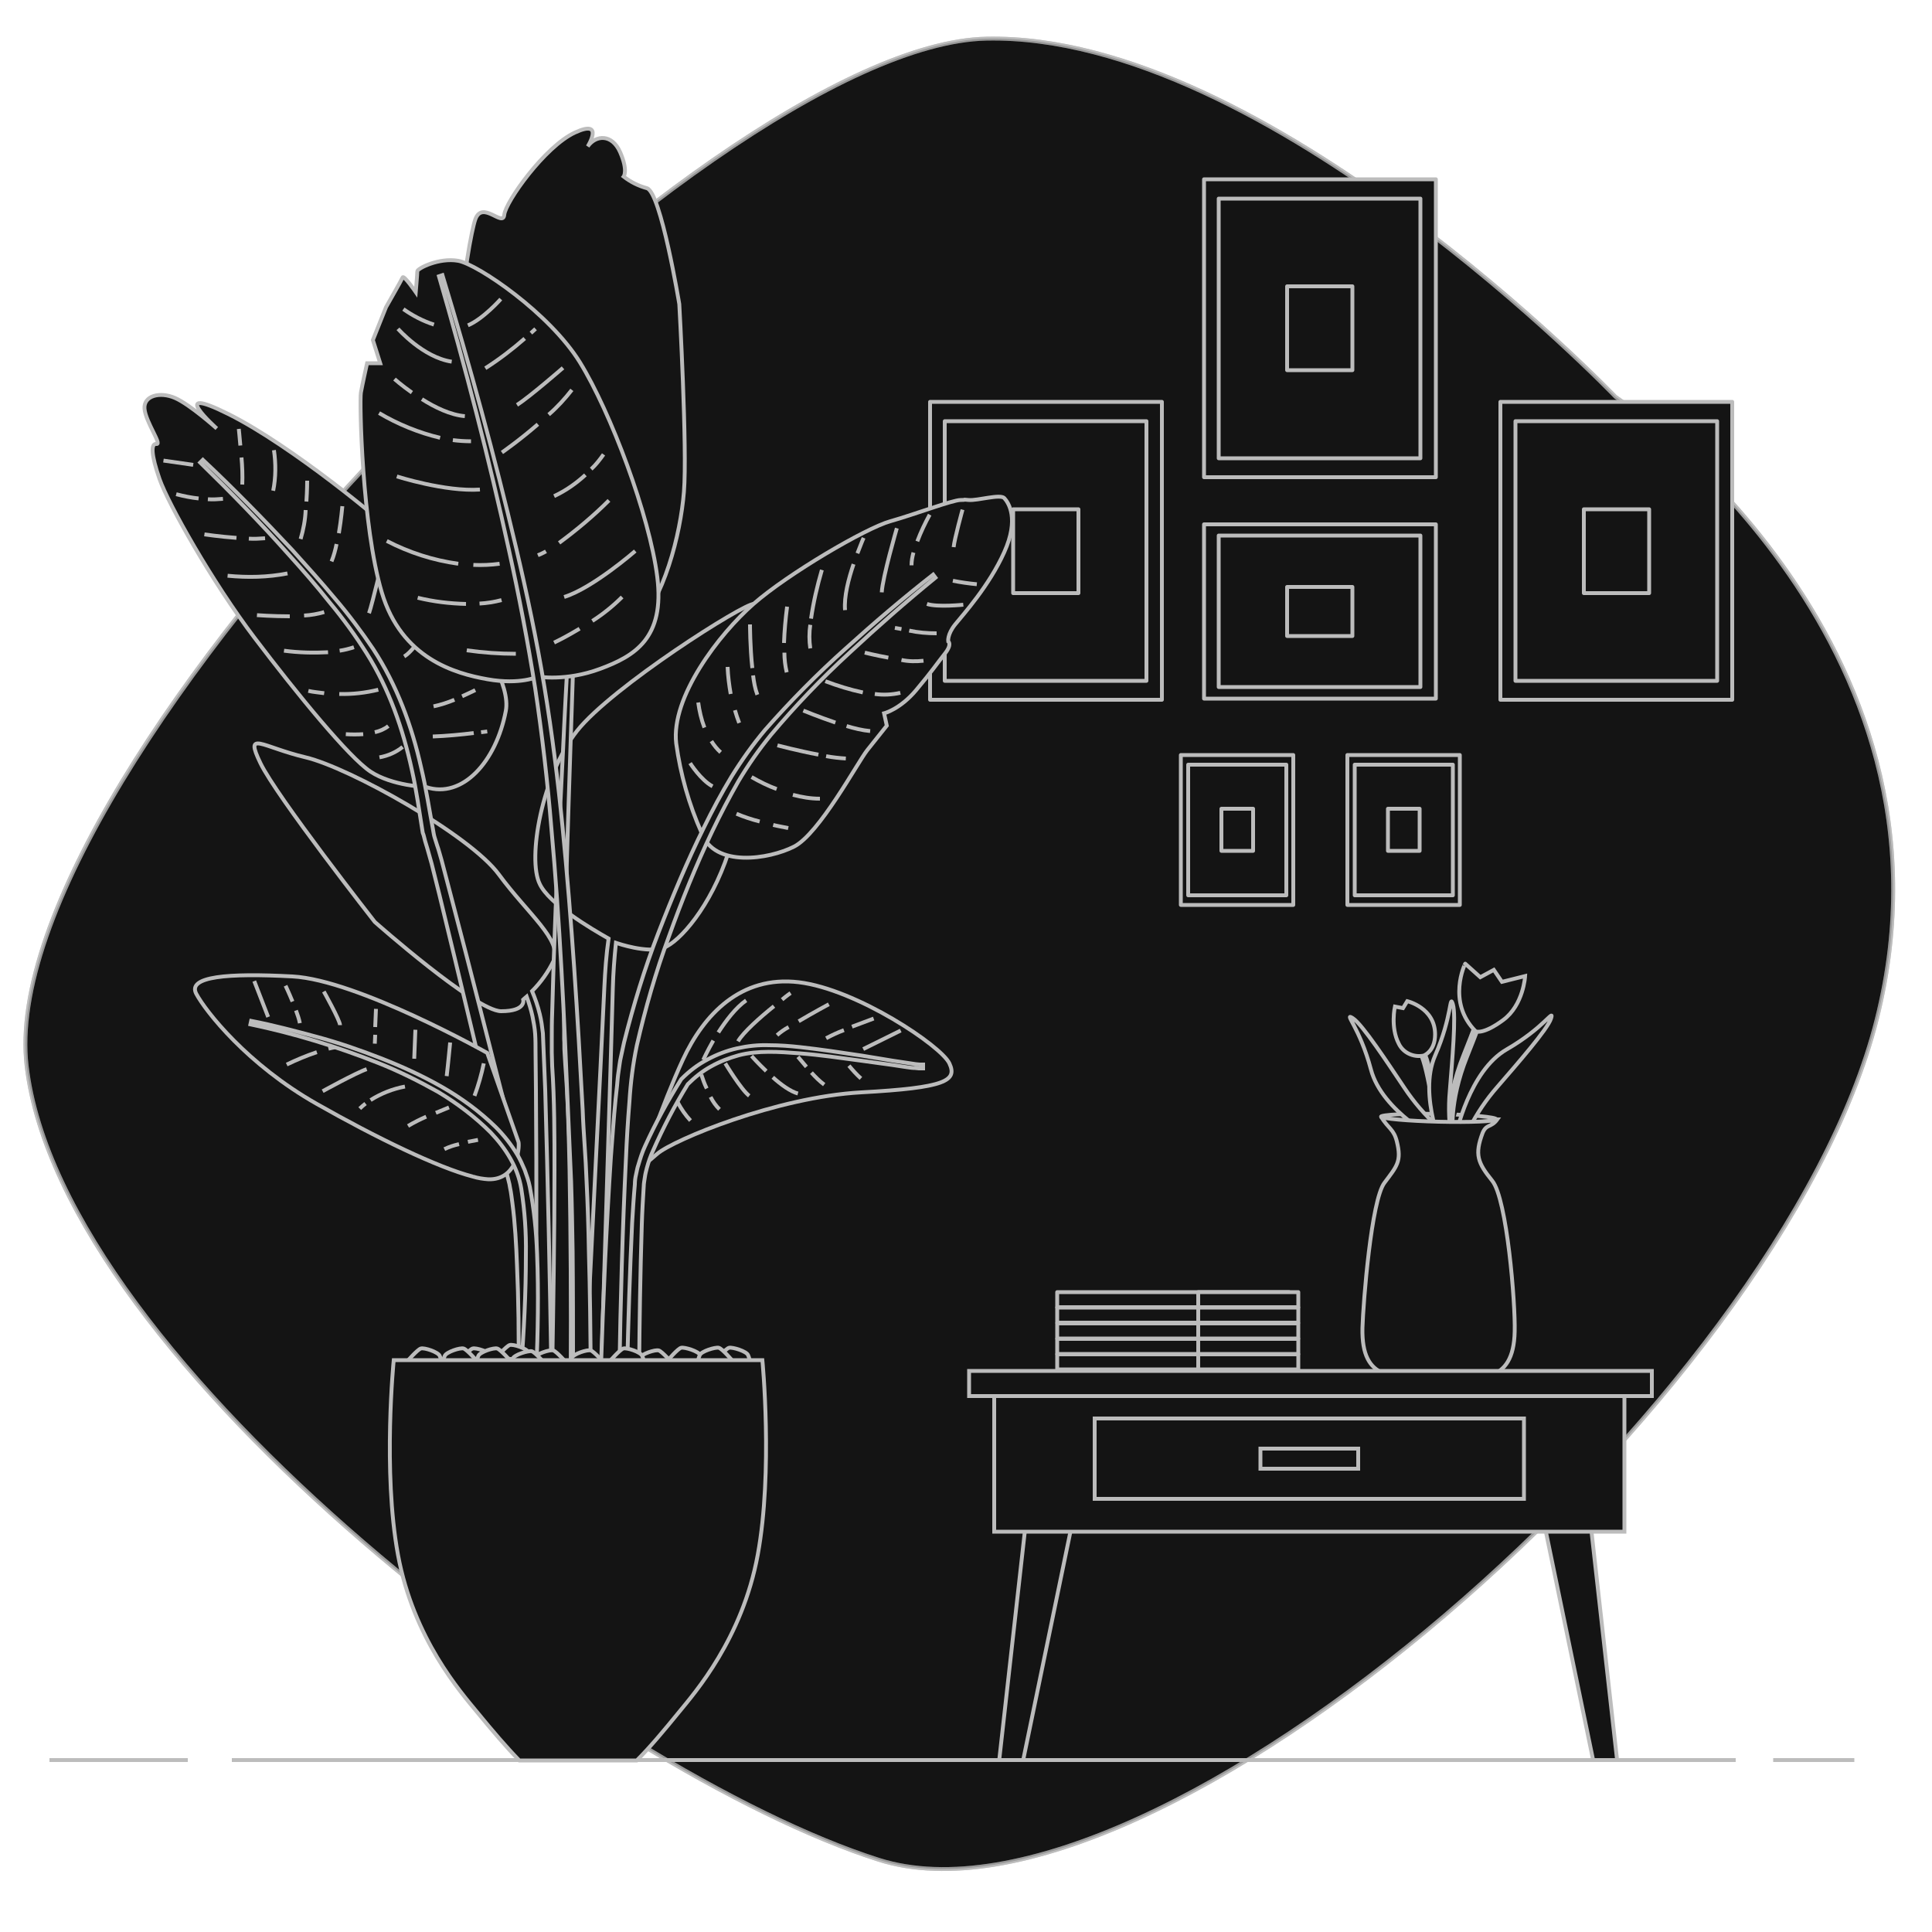 <svg xmlns="http://www.w3.org/2000/svg" xmlns:xlink="http://www.w3.org/1999/xlink" id="Capa_1" x="0px" y="0px" viewBox="0 0 500 500" style="enable-background:new 0 0 500 500;" xml:space="preserve"><style type="text/css">	.st0{fill:#141414;stroke:#BCBCBC;stroke-miterlimit:10;}	.st1{opacity:0.7;fill:#141414;stroke:#BCBCBC;stroke-miterlimit:10;enable-background:new    ;}	.st2{fill:#141414;stroke:#BCBCBC;stroke-linecap:round;stroke-linejoin:round;}	.st3{fill:#141414;stroke:#BCBCBC;stroke-width:2;stroke-linecap:round;stroke-linejoin:round;}</style><g id="freepik--background-simple--inject-9">	<path class="st0" d="M418.1,102.7c0,0-90.3-94.2-162.8-92.7S-2.2,198.9,6.9,275.9s149.5,182.8,220.5,205.4s233.4-118.6,258.3-217.5  S418.1,102.7,418.1,102.7z"></path>	<path class="st1" d="M418.1,102.7c0,0-90.3-94.2-162.8-92.7S-2.2,198.9,6.9,275.9s149.5,182.8,220.5,205.4s233.4-118.6,258.3-217.5  S418.1,102.7,418.1,102.7z"></path></g><g id="freepik--Floor--inject-9">	<line class="st0" x1="48.6" y1="455.5" x2="12.8" y2="455.5"></line>	<line class="st0" x1="449.2" y1="455.5" x2="60" y2="455.5"></line>	<line class="st0" x1="479.9" y1="455.5" x2="458.9" y2="455.5"></line></g><g id="freepik--Pictures--inject-9">	<rect x="311.6" y="46.4" class="st2" width="60" height="77.1"></rect>	<rect x="315.4" y="51.4" class="st2" width="52.2" height="67.2"></rect>	<rect x="333.1" y="74.1" class="st2" width="16.9" height="21.7"></rect>	<rect x="240.7" y="104" class="st2" width="60" height="77.1"></rect>	<rect x="244.5" y="109" class="st2" width="52.2" height="67.2"></rect>	<rect x="262.2" y="131.8" class="st2" width="16.9" height="21.7"></rect>	<rect x="388.3" y="104" class="st2" width="60" height="77.1"></rect>	<rect x="392.2" y="109" class="st2" width="52.2" height="67.2"></rect>	<rect x="409.9" y="131.8" class="st2" width="16.9" height="21.7"></rect>	<rect x="311.6" y="135.7" class="st2" width="60" height="45.1"></rect>	<rect x="315.4" y="138.6" class="st2" width="52.2" height="39.2"></rect>	<rect x="333.1" y="151.9" class="st2" width="16.9" height="12.7"></rect>	<rect x="348.7" y="195.4" class="st2" width="29.1" height="38.8"></rect>	<rect x="350.6" y="197.9" class="st2" width="25.4" height="33.8"></rect>	<rect x="359.2" y="209.3" class="st2" width="8.2" height="10.9"></rect>	<rect x="305.6" y="195.4" class="st2" width="29.1" height="38.8"></rect>	<rect x="307.5" y="197.9" class="st2" width="25.4" height="33.8"></rect>	<rect x="316.1" y="209.3" class="st2" width="8.2" height="10.9"></rect></g><g id="freepik--Table--inject-9">	<rect x="273.6" y="350.5" class="st2" width="60" height="3.9"></rect>	<rect x="310.1" y="350.5" class="st2" width="25.9" height="3.9"></rect>	<rect x="273.6" y="346.5" class="st2" width="60" height="3.9"></rect>	<rect x="310.1" y="346.5" class="st2" width="25.9" height="3.9"></rect>	<rect x="273.6" y="342.5" class="st2" width="60" height="3.9"></rect>	<rect x="310.1" y="342.5" class="st2" width="25.9" height="3.9"></rect>	<rect x="273.6" y="338.4" class="st2" width="60" height="3.9"></rect>	<rect x="310.1" y="338.4" class="st2" width="25.9" height="3.9"></rect>	<rect x="273.6" y="334.4" class="st2" width="60" height="3.9"></rect>	<rect x="310.1" y="334.4" class="st2" width="25.9" height="3.9"></rect>	<path class="st2" d="M357.4,289c0-0.5,6.7-0.9,15-0.7s14.9,0.8,14.9,1.4s-6.7,0.9-15,0.7S357.4,289.5,357.4,289z"></path>	<path class="st0" d="M380.2,292.1c2-3.9,4.4-7.5,7.3-10.8c5-5.8,13-14.9,13.9-17.7s-1.8,2.4-11.5,8s-13.1,22.1-13.1,22.1  L380.2,292.1z"></path>	<path class="st3" d="M375.5,293.6c0,0-1.1-8.3,3.7-20.3s6.4-17.2,6.4-17.2"></path>	<path class="st3" d="M372.4,294.4c0,0-1.8-15.6-4-21.2s-2.7-7.1-2.7-7.1"></path>	<path class="st0" d="M368.4,273.2c0,0,3-1,3-5.5c0-6.9-7.2-8.6-7.2-8.6l-1.1,1.8l-2.1-0.4c0,0-1.2,5.4,1,9.6  C363.1,272.4,365.7,273.7,368.4,273.2z"></path>	<path class="st0" d="M381.9,266.9c0,0,1.8,1,7.1-2.9s5.7-11.4,5.7-11.4l-6,1.5l-2.1-3.1l-3.5,1.9l-3.9-3.5  C379.2,249.3,374.3,259.3,381.9,266.9z"></path>	<path class="st0" d="M375.7,295.4c-0.7-4.3-0.9-8.7-0.5-13c0.6-7.7,1.7-19.6,0.8-22.5s-0.1,3-4.6,13.3s2.4,25.6,2.4,25.6  L375.7,295.4z"></path>	<path class="st0" d="M372,291.5c-3.2-2.9-6.1-6.3-8.5-9.9c-4.3-6.4-10.9-16.5-13.4-18.1s1.8,2.4,4.7,13.3  c2.9,11,17.8,18.5,17.8,18.5L372,291.5z"></path>	<path class="st0" d="M387.5,289.7h-0.2c-0.2,0.5-6.8,0.8-15,0.6c-8-0.2-14.5-0.8-14.9-1.3c2,3.2,3.3,3.2,4.1,6.4  c1.3,5.2,0,6.4-3.2,10.7c-3.4,4.4-5.5,30.9-5.7,37.6c-0.3,14,8.2,12.8,19.1,13s20,1.8,20.3-12.1c0.2-7.3-2-34.3-5.8-39  s-4.6-6.8-2.5-12.4C384.7,290.8,385.9,291.9,387.5,289.7z"></path>	<path class="st2" d="M357.5,289L357.5,289L357.5,289z"></path>	<polygon class="st0" points="264.8,455.5 258.6,455.5 265.8,391.2 278.1,391.2  "></polygon>	<polygon class="st0" points="412.3,455.5 418.5,455.5 411.3,391.2 399,391.2  "></polygon>	<rect x="250.8" y="354.8" class="st0" width="176.7" height="6.5"></rect>	<rect x="257.3" y="361.3" class="st0" width="163.1" height="35.1"></rect>	<rect x="283.3" y="367.1" class="st0" width="111.1" height="20.8"></rect>	<rect x="326.2" y="374.9" class="st0" width="25.3" height="5.2"></rect></g><g id="freepik--Plant--inject-9">	<path class="st0" d="M157.5,242.9c-0.6,4.2-0.9,8.4-1.1,12.7l-1,20.8l-3.9,78.5h4.1l2.4-78.4l0.6-20.8c0.1-3.9,0.4-7.8,0.8-11.7  l0.3,0.1c0,0,7.8,2.7,12,1.2s12.3-10.8,16.8-24.6s9-64.1,6.6-64.4s-36.8,21.5-45.8,32.9s-12.9,33-9.6,39.6  C142.1,233.9,152.9,240.3,157.5,242.9z"></path>	<path class="st0" d="M135.4,258.7c0,0,0.3-0.3,0.9-0.8c0.6,1.7,1.1,3.3,1.5,5.1c0.3,1.5,0.6,3.1,0.7,4.6c0.1,1.5,0.1,3.2,0.1,4.8  l0.1,9.7c0.2,24.2,0.1,48.5,0,72.7h4c-0.4-24.2-0.9-48.5-1.6-72.8l-0.4-9.7c-0.1-1.6-0.1-3.2-0.2-4.9c-0.2-1.7-0.4-3.3-0.8-4.9  c-0.5-2.1-1.2-4.1-2-6c2.3-2.3,4.2-5,5.6-7.9c2.2-5.3-6.7-12.1-14.2-22.3s-38.6-27.6-50-30.3s-15.9-7.2-11.7,1.5S97,238.6,97,238.6  s26.1,23.1,32.7,23.1S135.4,258.7,135.4,258.7z"></path>	<path class="st0" d="M147.1,167.4c-0.5,9-1,18-1.4,27c-0.9,18.1-1.8,36.1-2.4,54.2c-0.1,4.5-0.3,9-0.4,13.6  c-0.1,2.3-0.1,4.5-0.1,6.8c0,1.1,0,2.3,0,3.4l0.1,3.5c0.6,8.9,0.6,18,0.6,27c0,17.3-0.3,34.6-0.6,51.9h4.8c0.1-17.3,0-34.6-0.3-52  c-0.2-9-0.4-18.1-1.1-27.2l-0.2-3.3c-0.1-1.1,0-2.2-0.1-3.4c0-2.2,0-4.5,0-6.8c0-4.5,0.1-9,0.1-13.5c0.3-18.1,0.9-36.1,1.5-54.2  c0.3-8.9,0.6-17.8,0.9-26.8c6.3,1.2,12-0.6,15.3-4c8.1-8.7,12.3-25.2,13.2-36.3s-1.2-48.6-1.2-48.6s-4.8-29.1-8.4-30  c-2.2-0.6-4.2-1.6-6-3c0,0,1.2-1.5-0.9-6.3s-6.3-4.5-8.4-1.5c0,0,4.5-7.2-3.3-3.6s-18,18-18.3,21.3s-5.7-3.9-7.5,1.2  s-9.6,49.8-0.3,81.5C128.1,156.6,138,165.1,147.1,167.4z"></path>	<path class="st0" d="M110.3,203.7c0,0-8.8-0.3-14.4-4s-19-20.1-30-34.6s-22.4-34.8-24.6-41.1s-2.3-9.3-0.8-9.1s-2.8-5.7-3.1-9.1  s4-4.5,7.9-2.8s10.8,7.9,10.8,7.9s-13.3-11.9,3.1-3.7s40.5,28.3,42.5,30.6s31.7,33.1,29.2,46.2S119.7,206.8,110.3,203.7z"></path>	<path class="st0" d="M62.5,118.4c0.2,2.3,0.3,4.7,0.2,7"></path>	<path class="st0" d="M61.8,111c0,0,0.2,1.9,0.4,4.3"></path>	<path class="st0" d="M70.9,116.5c0.5,3.5,0.5,7-0.2,10.5"></path>	<path class="st0" d="M79.1,132c-0.1,2.6-0.6,5.1-1.3,7.5"></path>	<path class="st0" d="M79.5,124.4c0,0,0,2.4-0.2,5.4"></path>	<path class="st0" d="M87.1,140.8c-0.3,1.5-0.7,3-1.3,4.5"></path>	<path class="st0" d="M88.6,131c0,0-0.3,3.4-0.9,7"></path>	<path class="st0" d="M99.6,142.6c0,0-3.3,13.9-4.1,16.1"></path>	<path class="st0" d="M111.6,160.8c0,0-3.9,7.2-7,9.1"></path>	<path class="st0" d="M117.6,181.1c-1.7,0.7-3.5,1.3-5.4,1.7"></path>	<path class="st0" d="M123,178.6c0,0-1.4,0.7-3.4,1.6"></path>	<path class="st0" d="M122.6,189.7c-3,0.4-7.4,0.8-10.6,0.9"></path>	<path class="st0" d="M126.1,189.3l-1.6,0.2"></path>	<path class="st0" d="M53.8,129.2c1.3,0.1,2.6,0,3.9-0.1"></path>	<path class="st0" d="M45.6,127.9c1.9,0.5,3.9,0.9,5.8,1.1"></path>	<line class="st0" x1="42.3" y1="119.2" x2="50" y2="120.3"></line>	<path class="st0" d="M64.4,139.4c1.4,0.1,2.8,0,4.2-0.1"></path>	<path class="st0" d="M52.9,138.3c0,0,4.1,0.6,8.3,0.9"></path>	<path class="st0" d="M58.9,149c5.2,0.5,10.4,0.4,15.5-0.6"></path>	<path class="st0" d="M78.7,159.3c1.8-0.1,3.5-0.4,5.2-0.9"></path>	<path class="st0" d="M66.5,159.2c0,0,4,0.3,8.5,0.3"></path>	<path class="st0" d="M87.9,168.4c1.3-0.2,2.5-0.5,3.7-0.9"></path>	<path class="st0" d="M73.5,168.4c3.8,0.5,7.6,0.6,11.4,0.4"></path>	<path class="st0" d="M87.8,179.6c3.4,0.1,6.8-0.3,10.1-1.1"></path>	<path class="st0" d="M79.8,178.8c1.3,0.3,2.7,0.4,4.1,0.6"></path>	<path class="st0" d="M97,189.5c1.3-0.3,2.5-0.8,3.5-1.6"></path>	<path class="st0" d="M89.5,190c1.5,0.1,3,0.1,4.5,0"></path>	<path class="st0" d="M104.2,193.3c-1.7,1.4-3.8,2.3-6,2.7"></path>	<path class="st0" d="M110,217.6l0.6,2c0.4,1.3,0.7,2.6,1.1,3.9l2,8c5.2,21.3,10.2,42.7,15.4,64l2,8l0.5,2c0.2,0.7,0.3,1.2,0.4,1.9  c0.3,1.3,0.4,2.6,0.6,3.9c0.7,5.3,1,10.8,1.2,16.2c0.4,9,0.5,18.1,0.4,27.2h4.6c-0.1-9.1-0.3-18.2-0.8-27.4  c-0.3-5.5-0.7-11-1.4-16.6c-0.2-1.4-0.4-2.8-0.7-4.2c-0.1-0.7-0.3-1.5-0.5-2.1l-0.5-2l-2.1-8c-5.5-21.2-10.8-42.5-16.4-63.7l-2.1-8  c-0.4-1.3-0.7-2.6-1.2-4l-0.6-1.9c-0.2-0.6-0.3-1.3-0.4-1.9c-1-5.3-1.8-10.8-3.1-16.2c-2.4-10.8-6.3-21.4-12.4-30.7  c-3.1-4.6-6.4-9-10-13.2c-3.5-4.2-7.2-8.3-10.9-12.4c-7.5-8-15.2-15.9-23.2-23.4l-0.7,0.7c7.8,7.6,15.5,15.5,22.8,23.7  c3.7,4.1,7.3,8.2,10.7,12.5c3.5,4.2,6.7,8.6,9.6,13.2c5.8,9.2,9.4,19.6,11.7,30.2c1.2,5.3,1.9,10.7,2.8,16.2  C109.7,216.2,109.8,216.9,110,217.6z"></path>	<path class="st0" d="M139.2,175.1c0,0-4.5,2.2-13,0.7s-22.3-5.4-27.4-22.5s-5.8-49.5-5.4-51.7s1.6-7.6,1.6-7.6h3.4L96.5,88l3.4-8.5  c0,0,4-7,4.3-7.7s3.4,3.8,3.4,3.8s0.4-4.7,0.4-5.4s5.6-3.6,10.6-2.7s23.6,13.5,31.5,26.3s18,39.6,20,55.5s-5.9,20.5-14.8,23.8  S139.2,175.1,139.2,175.1z"></path>	<path class="st0" d="M153.3,160.7c2.8-1.8,5.4-3.9,7.7-6.2"></path>	<path class="st0" d="M143.4,166.3c2.3-1.1,4.4-2.3,6.6-3.6"></path>	<path class="st0" d="M164.4,142.6c0,0-11,9.6-18.4,11.9"></path>	<path class="st0" d="M141.3,142.7c-0.7,0.4-1.4,0.7-2.1,1"></path>	<path class="st0" d="M157.6,129.5c-4,4-8.3,7.6-12.9,11"></path>	<path class="st0" d="M151.5,122.9c-2.4,2.2-5.1,4.1-8.1,5.5"></path>	<path class="st0" d="M156.2,117.6c-1,1.4-2,2.7-3.2,3.8"></path>	<path class="st0" d="M142,107.3c2.2-1.9,4.2-4.1,6-6.4"></path>	<path class="st0" d="M129.9,117.1c0,0,4.6-3.2,9.3-7.3"></path>	<path class="st0" d="M145.7,95.2c0,0-8.5,7.4-11.9,9.6"></path>	<path class="st0" d="M117.2,113.9c1.6,0.2,3.1,0.3,4.7,0.3"></path>	<path class="st0" d="M98.1,106.9c4.9,2.9,10.3,5.1,15.8,6.4"></path>	<path class="st0" d="M102.7,123.3c0,0,12.5,4,21.5,3.4"></path>	<path class="st0" d="M122.5,146.2c2.3,0.1,4.5,0,6.8-0.3"></path>	<path class="st0" d="M100.1,140c5.8,3,12,5,18.5,5.9"></path>	<path class="st0" d="M124.1,156.2c1.9-0.1,3.8-0.4,5.7-0.9"></path>	<path class="st0" d="M108.1,154.7c4.1,1,8.3,1.5,12.5,1.6"></path>	<path class="st0" d="M120.8,168.3c4.2,0.6,8.5,0.9,12.7,0.9"></path>	<path class="st0" d="M109.2,103.3c3.3,2.1,7.4,4.1,11.1,4.4"></path>	<path class="st0" d="M102.1,98.1c0,0,1.8,1.6,4.5,3.5"></path>	<path class="st0" d="M135.8,87.6c-3.2,2.8-6.6,5.4-10.2,7.7"></path>	<path class="st0" d="M138.6,85.1l-1.2,1.1"></path>	<path class="st0" d="M103,85.1c0,0,6.5,7.4,13.9,8.5"></path>	<path class="st0" d="M129.6,77.4c0,0-4.5,5.1-8.5,6.8"></path>	<path class="st0" d="M104.4,80c2.4,1.7,5.1,3.1,7.9,4"></path>	<path class="st0" d="M138.5,178.1c1.8,12,3.2,24.1,4.2,36.3c2.2,24.3,3.3,48.6,4.3,73c0.1,3,0.3,6.1,0.4,9.2s0.3,6,0.4,9.1  c0.2,6.1,0.3,12.2,0.4,18.2c0.1,10.3,0.1,20.7,0.1,31h4.6c-0.1-10.4-0.2-20.7-0.5-31c-0.1-6.1-0.3-12.2-0.6-18.3  c-0.1-3-0.3-6.2-0.5-9.2s-0.4-6.1-0.5-9.1c-1.3-24.4-2.8-48.8-5.2-73.1c-1.2-12.1-2.7-24.3-4.7-36.4s-4.5-24-7.3-35.9  c-5.6-23.8-12-47.3-19.1-70.7l-0.9,0.3c6.8,23.4,12.9,47,18.1,70.8C134.3,154.1,136.6,166.1,138.5,178.1z"></path>	<path class="st0" d="M181.6,215.6c-3.3-7.4-5.5-15.2-6.6-23.2c-1.4-12,11.1-28.3,20-36.1s29-19.6,35.4-21.4s16.1-5.5,18.2-5.5  s-0.2-0.2,2.1,0s8.1-1.6,9.2-0.5c1.1,1.2,3.9,5.3,0,14s-10.6,16.1-12.7,18.7s-1.8,4.4-1.8,4.4s1.1,0.7-0.9,3.2s-3.2,4.4-7.4,9.4  s-8.3,6-8.3,6l0.7,3.2l-5.1,6.4c-2.5,3.2-12.4,21.6-18.9,24.9S184.9,224.6,181.6,215.6z"></path>	<path class="st0" d="M249.1,131.9c0,0-2.1,7.6-2.3,9.7"></path>	<path class="st0" d="M236.4,143c-0.3,1.1-0.5,2.2-0.5,3.3"></path>	<path class="st0" d="M240.6,133.2c-1.2,2.2-2.3,4.5-3.2,6.9"></path>	<path class="st0" d="M232.1,136.7c0,0-3.7,12.7-3.9,16.6"></path>	<path class="st0" d="M220.9,146c-1.3,3.8-2.5,8.4-2.2,11.9"></path>	<path class="st0" d="M223.5,139.2c0,0-0.7,1.6-1.6,4"></path>	<path class="st0" d="M209.7,161.7c-0.3,2-0.3,4.1,0,6.1"></path>	<path class="st0" d="M212.7,147.5c-1.2,4.1-2.2,8.4-2.8,12.6"></path>	<path class="st0" d="M203,168.9c0,1.7,0.2,3.4,0.6,5.1"></path>	<path class="st0" d="M203.7,157c-0.4,3.1-0.7,6.3-0.8,9.4"></path>	<path class="st0" d="M194.9,174.8c0.2,1.7,0.5,3.4,1.1,5"></path>	<path class="st0" d="M194.1,161.6c0,0,0,5.9,0.6,11.3"></path>	<path class="st0" d="M190.2,183.8c0.3,1.1,0.7,2.2,1.1,3.3"></path>	<path class="st0" d="M188.3,172.6c0.1,2.4,0.4,4.7,0.8,7"></path>	<path class="st0" d="M184.1,191.8c0.7,1.1,1.5,2.1,2.4,2.9"></path>	<path class="st0" d="M180.7,181.8c0.3,2.2,0.8,4.4,1.6,6.5"></path>	<path class="st0" d="M178.6,197.5c0,0,2.8,4.4,5.8,6"></path>	<path class="st0" d="M252.8,151.2c-2.1-0.2-4.2-0.5-6.2-0.9"></path>	<path class="st0" d="M249.3,156.5c0,0-6.7,0.7-9.4-0.2"></path>	<path class="st0" d="M235.3,163.2c2.3,0.5,4.7,0.7,7.1,0.7"></path>	<path class="st0" d="M231.6,162.5l1.7,0.3"></path>	<path class="st0" d="M233.3,170.8c1.9,0.4,3.8,0.4,5.7,0.2"></path>	<path class="st0" d="M223.8,168.9c0,0,2.8,0.7,6.1,1.3"></path>	<path class="st0" d="M226.4,179.6c2.2,0.3,4.4,0.2,6.6-0.3"></path>	<path class="st0" d="M213.6,176.3c3.2,1.2,6.4,2.2,9.7,2.9"></path>	<path class="st0" d="M219.1,187.9c2,0.6,4,1.1,6.1,1.3"></path>	<path class="st0" d="M207.9,183.9c0,0,3.9,1.6,8.3,3.1"></path>	<path class="st0" d="M213.8,195.7c1.7,0.3,3.4,0.5,5.1,0.6"></path>	<path class="st0" d="M201.2,192.9c0,0,5.3,1.4,10.6,2.4"></path>	<path class="st0" d="M205.2,205.7c2.3,0.6,4.6,1,7,1"></path>	<path class="st0" d="M194.5,201.1c2.1,1.2,4.3,2.3,6.5,3.1"></path>	<path class="st0" d="M200.1,213.5c1.2,0.3,2.5,0.5,3.9,0.8"></path>	<path class="st0" d="M190.6,210.6c1.9,0.8,4,1.5,6,2"></path>	<path class="st0" d="M160.3,354.8c0.3-18.3,0.8-36.7,1.7-55c0.2-4.9,0.5-9.8,0.9-14.7c0.3-4.9,0.9-9.7,1.9-14.5  c2.2-9.6,4.9-19,8.3-28.2c3.3-9.2,7-18.4,11.2-27.2c2.1-4.4,4.4-8.8,6.8-13c2.5-4.2,5.3-8.2,8.4-12c6.3-7.5,13.1-14.6,20.4-21.3  c7.2-6.7,14.6-13.2,22.2-19.4l-0.6-0.8c-7.8,6.1-15.3,12.5-22.6,19.1c-7.4,6.6-14.3,13.6-20.9,21.1c-3.2,3.8-6.1,7.9-8.7,12.1  c-2.6,4.3-4.9,8.6-7.1,13.1c-4.4,8.9-8.2,18-11.8,27.3c-3.6,9.3-6.5,18.8-8.9,28.4c-0.3,1.2-0.5,2.5-0.8,3.7s-0.4,2.5-0.6,3.7  s-0.3,2.5-0.4,3.7s-0.3,2.5-0.4,3.7c-0.5,4.9-0.8,9.9-1.2,14.8c-1.2,18.4-2,36.8-2.6,55.2L160.3,354.8z"></path>	<path class="st0" d="M122.4,304.5c1.3,0.4,2.6,0.6,4,0.7c7.2,0.2,8.1-7.8,7.8-9.6l-8.1-23.1c0,0-33.6-18.9-50.4-19.8  s-27.3,0-24.9,4.5c2.4,4.5,13.2,18.3,31.2,28.5C97.3,294.4,113.4,302.2,122.4,304.5"></path>	<path class="st0" d="M85,271.4c1.2-0.3,2.4-0.5,3.6-0.7"></path>	<path class="st0" d="M74.2,275.5c2.5-1.2,5.1-2.3,7.8-3.2"></path>	<path class="st0" d="M83.5,282.4c0,0,8.7-4.8,11.4-5.7"></path>	<path class="st0" d="M95.9,284.7c2.7-1.7,5.7-2.9,8.9-3.5"></path>	<path class="st0" d="M93.1,286.9c0.5-0.5,1-0.9,1.5-1.3"></path>	<path class="st0" d="M110.3,289c-1.6,0.7-3.2,1.5-4.7,2.4"></path>	<path class="st0" d="M116.2,286.6c0,0-1.5,0.6-3.4,1.4"></path>	<path class="st0" d="M118.8,296.1c-1.3,0.3-2.6,0.7-3.8,1.3"></path>	<path class="st0" d="M123.7,295c0,0-1.1,0.2-2.6,0.5"></path>	<path class="st0" d="M83.8,256.6c0,0,4.2,7.5,4.2,8.7"></path>	<line class="st0" x1="97.1" y1="267.8" x2="97" y2="270.1"></line>	<line class="st0" x1="97.3" y1="261.1" x2="97.1" y2="265.8"></line>	<line class="st0" x1="107.5" y1="266.5" x2="107.2" y2="274"></line>	<path class="st0" d="M116.5,269.8c0,0-0.6,6.3-0.9,8.7"></path>	<path class="st0" d="M125.2,275.2c-0.6,2.9-1.4,5.7-2.4,8.4"></path>	<path class="st0" d="M76.6,261.5c0.4,1.1,0.8,2.2,1,3.3"></path>	<path class="st0" d="M73.9,255.1c0,0,0.9,1.9,1.8,4.1"></path>	<path class="st0" d="M65.8,253.9c0,0,3,7.8,3.6,9.3"></path>	<path class="st0" d="M127,293.1c3.9,4.1,7,9,7.9,14.5c0.9,5.7,1.3,11.4,1.2,17.1c0,10-0.5,20-1.3,30h4c0.4-10,0.6-20,0.2-30.1  c-0.2-5.9-0.8-11.7-1.9-17.5c-0.3-1.5-0.8-2.9-1.3-4.3c-0.6-1.4-1.2-2.8-2-4.1c-1.5-2.5-3.4-4.9-5.5-7c-4.2-4.1-9-7.6-14.1-10.5  c-5.1-2.9-10.4-5.3-15.8-7.4c-5.4-2.1-10.9-4-16.5-5.5s-11.2-3-16.9-4.1l-0.2,0.9c5.7,1.2,11.2,2.6,16.8,4.3s11,3.6,16.3,5.7  c5.3,2.1,10.5,4.7,15.5,7.5C118.4,285.6,123,289.1,127,293.1z"></path>	<path class="st0" d="M165.9,302.2c0,0,5.4-16.2,10.8-27.9s15-21.9,30-20.1s36.9,16.5,39,21s-0.9,6.3-22.8,7.5s-48.6,12.3-52.8,15.9  L165.9,302.2z"></path>	<path class="st0" d="M200,278.8c2.1,1.9,4.6,3.7,6.5,4.2"></path>	<path class="st0" d="M194.5,273.3c0,0,1.6,1.8,3.8,3.9"></path>	<path class="st0" d="M187.7,275.2c0,0,4.1,6.8,6.2,8.4"></path>	<path class="st0" d="M183.9,283.9c0.6,1.2,1.4,2.3,2.3,3.2"></path>	<path class="st0" d="M181.5,278.1c0.4,1.2,0.8,2.4,1.4,3.6"></path>	<path class="st0" d="M175.4,285.3c0.9,1.7,2,3.3,3.3,4.7"></path>	<path class="st0" d="M185.9,267.2c2-3.1,4.5-6.4,7.2-8.3"></path>	<path class="st0" d="M182,274.3c0,0,1-2.2,2.6-5"></path>	<path class="st0" d="M200.3,260.4c-3.5,2.8-8,6.8-9.3,9.1"></path>	<path class="st0" d="M204.6,257c0,0-0.9,0.6-2.2,1.7"></path>	<path class="st0" d="M204.1,265.8c-1.1,0.6-2.1,1.3-3,2.1"></path>	<path class="st0" d="M214.5,259.9c0,0-4.1,2.2-7.8,4.4"></path>	<path class="st0" d="M218.4,266.6c-1.6,0.6-3.1,1.3-4.6,2.1"></path>	<path class="st0" d="M226.1,263.6c0,0-2.7,1-5.6,2.1"></path>	<path class="st0" d="M210,277.6c1,1.1,2.1,2.2,3.3,3.1"></path>	<path class="st0" d="M206.5,273.5c0,0,1,1.2,2.2,2.6"></path>	<path class="st0" d="M219.7,275.8c1,1.2,2,2.3,3.1,3.3"></path>	<line class="st0" x1="233.1" y1="266.7" x2="223.4" y2="271.5"></line>	<path class="st0" d="M165.4,354.8c0.1-12.7,0.3-25.4,0.7-38c0.1-3.3,0.3-6.5,0.5-9.8c0-0.8,0.2-1.6,0.3-2.4  c0.1-0.8,0.3-1.5,0.5-2.3c0.4-1.5,0.9-3,1.6-4.5c2.6-5.9,5.6-11.7,9-17.2c1.8-1.8,3.8-3.4,6-4.6c2.3-1.3,4.7-2.2,7.2-2.9  c5-1.3,10.4-0.9,15.7-0.5s10.6,1.2,15.9,1.9l8,1.1l4,0.6c0.7,0.1,1.3,0.2,2,0.2l1,0.1h1.1v-1H238l-1-0.1c-0.7-0.1-1.3-0.2-2-0.3  l-4-0.6l-7.9-1.3c-5.3-0.8-10.6-1.6-16-2.2c-2.7-0.3-5.4-0.5-8.1-0.5c-2.8-0.1-5.5,0.2-8.2,0.8c-2.7,0.6-5.3,1.6-7.7,2.9  c-2.5,1.3-4.7,3-6.7,5v0l-0.1,0.1c-3.5,5.6-6.7,11.4-9.4,17.4c-0.7,1.5-1.2,3.1-1.7,4.8c-0.3,0.8-0.4,1.7-0.6,2.5s-0.3,1.7-0.3,2.5  c-0.3,3.3-0.5,6.6-0.7,9.9c-0.6,12.7-1,25.4-1.3,38.1L165.4,354.8z"></path>	<path class="st0" d="M105.4,352.3c0,0,2.6-3,3.5-3.3s4.5,0.9,4.9,1.9c0.3,0.7,0.5,1.4,0.5,2.1L105.4,352.3z"></path>	<path class="st0" d="M118.8,352.3c0,0,2.6-3,3.5-3.3s4.5,0.9,4.9,1.9c0.3,0.7,0.5,1.4,0.5,2.1L118.8,352.3z"></path>	<path class="st0" d="M128.4,351.4c0,0,2.6-3,3.5-3.3s4.5,0.9,4.9,1.9c0.3,0.7,0.5,1.4,0.5,2.1L128.4,351.4z"></path>	<path class="st0" d="M172.8,352.1c0,0,2.6-3.1,3.5-3.3s4.5,0.9,4.9,1.9c0.3,0.7,0.5,1.4,0.5,2.1L172.8,352.1z"></path>	<path class="st0" d="M185.2,352.1c0,0,2.6-3.1,3.5-3.3s4.5,0.9,4.9,1.9c0.3,0.7,0.5,1.4,0.5,2.1L185.2,352.1z"></path>	<path class="st0" d="M189.5,352.1c0,0-2.6-3.1-3.5-3.3s-4.5,0.9-4.9,1.9c-0.3,0.7-0.5,1.4-0.5,2.1L189.5,352.1z"></path>	<path class="st0" d="M146.7,352.8c0,0-2.6-3-3.5-3.3s-4.5,0.9-4.9,1.9c-0.3,0.7-0.5,1.4-0.5,2.1L146.7,352.8z"></path>	<path class="st0" d="M156.4,352.8c0,0-2.6-3-3.5-3.3s-4.5,0.9-4.9,1.9c-0.3,0.7-0.5,1.4-0.5,2.1L156.4,352.8z"></path>	<path class="st0" d="M174,352.8c0,0-2.6-3-3.5-3.3s-4.5,0.9-4.9,1.9c-0.3,0.7-0.5,1.4-0.5,2.1L174,352.8z"></path>	<path class="st0" d="M123.5,352.3c0,0-2.6-3-3.5-3.3s-4.5,0.9-4.9,1.9c-0.3,0.7-0.5,1.4-0.5,2.1L123.5,352.3z"></path>	<path class="st0" d="M157.8,352.3c0,0,2.6-3,3.5-3.3s4.5,0.9,4.9,1.9c0.3,0.7,0.5,1.4,0.5,2.1L157.8,352.3z"></path>	<path class="st0" d="M132.2,352.3c0,0-2.6-3-3.5-3.3s-4.5,0.9-4.9,1.9c-0.3,0.7-0.5,1.4-0.5,2.1L132.2,352.3z"></path>	<path class="st0" d="M141.1,353c0,0-2.6-3.1-3.5-3.3s-4.5,0.9-4.9,1.9c-0.3,0.7-0.5,1.4-0.5,2.1L141.1,353z"></path>	<path class="st0" d="M197.3,352h-95.4c0,0-2.9,28.7,1.1,50.4s16.3,35.6,20.4,40.6s7.6,9.1,11,12.6h30.4c3.5-3.5,7-7.7,11-12.6  s16.3-18.9,20.3-40.6S197.3,352,197.3,352z"></path></g></svg>